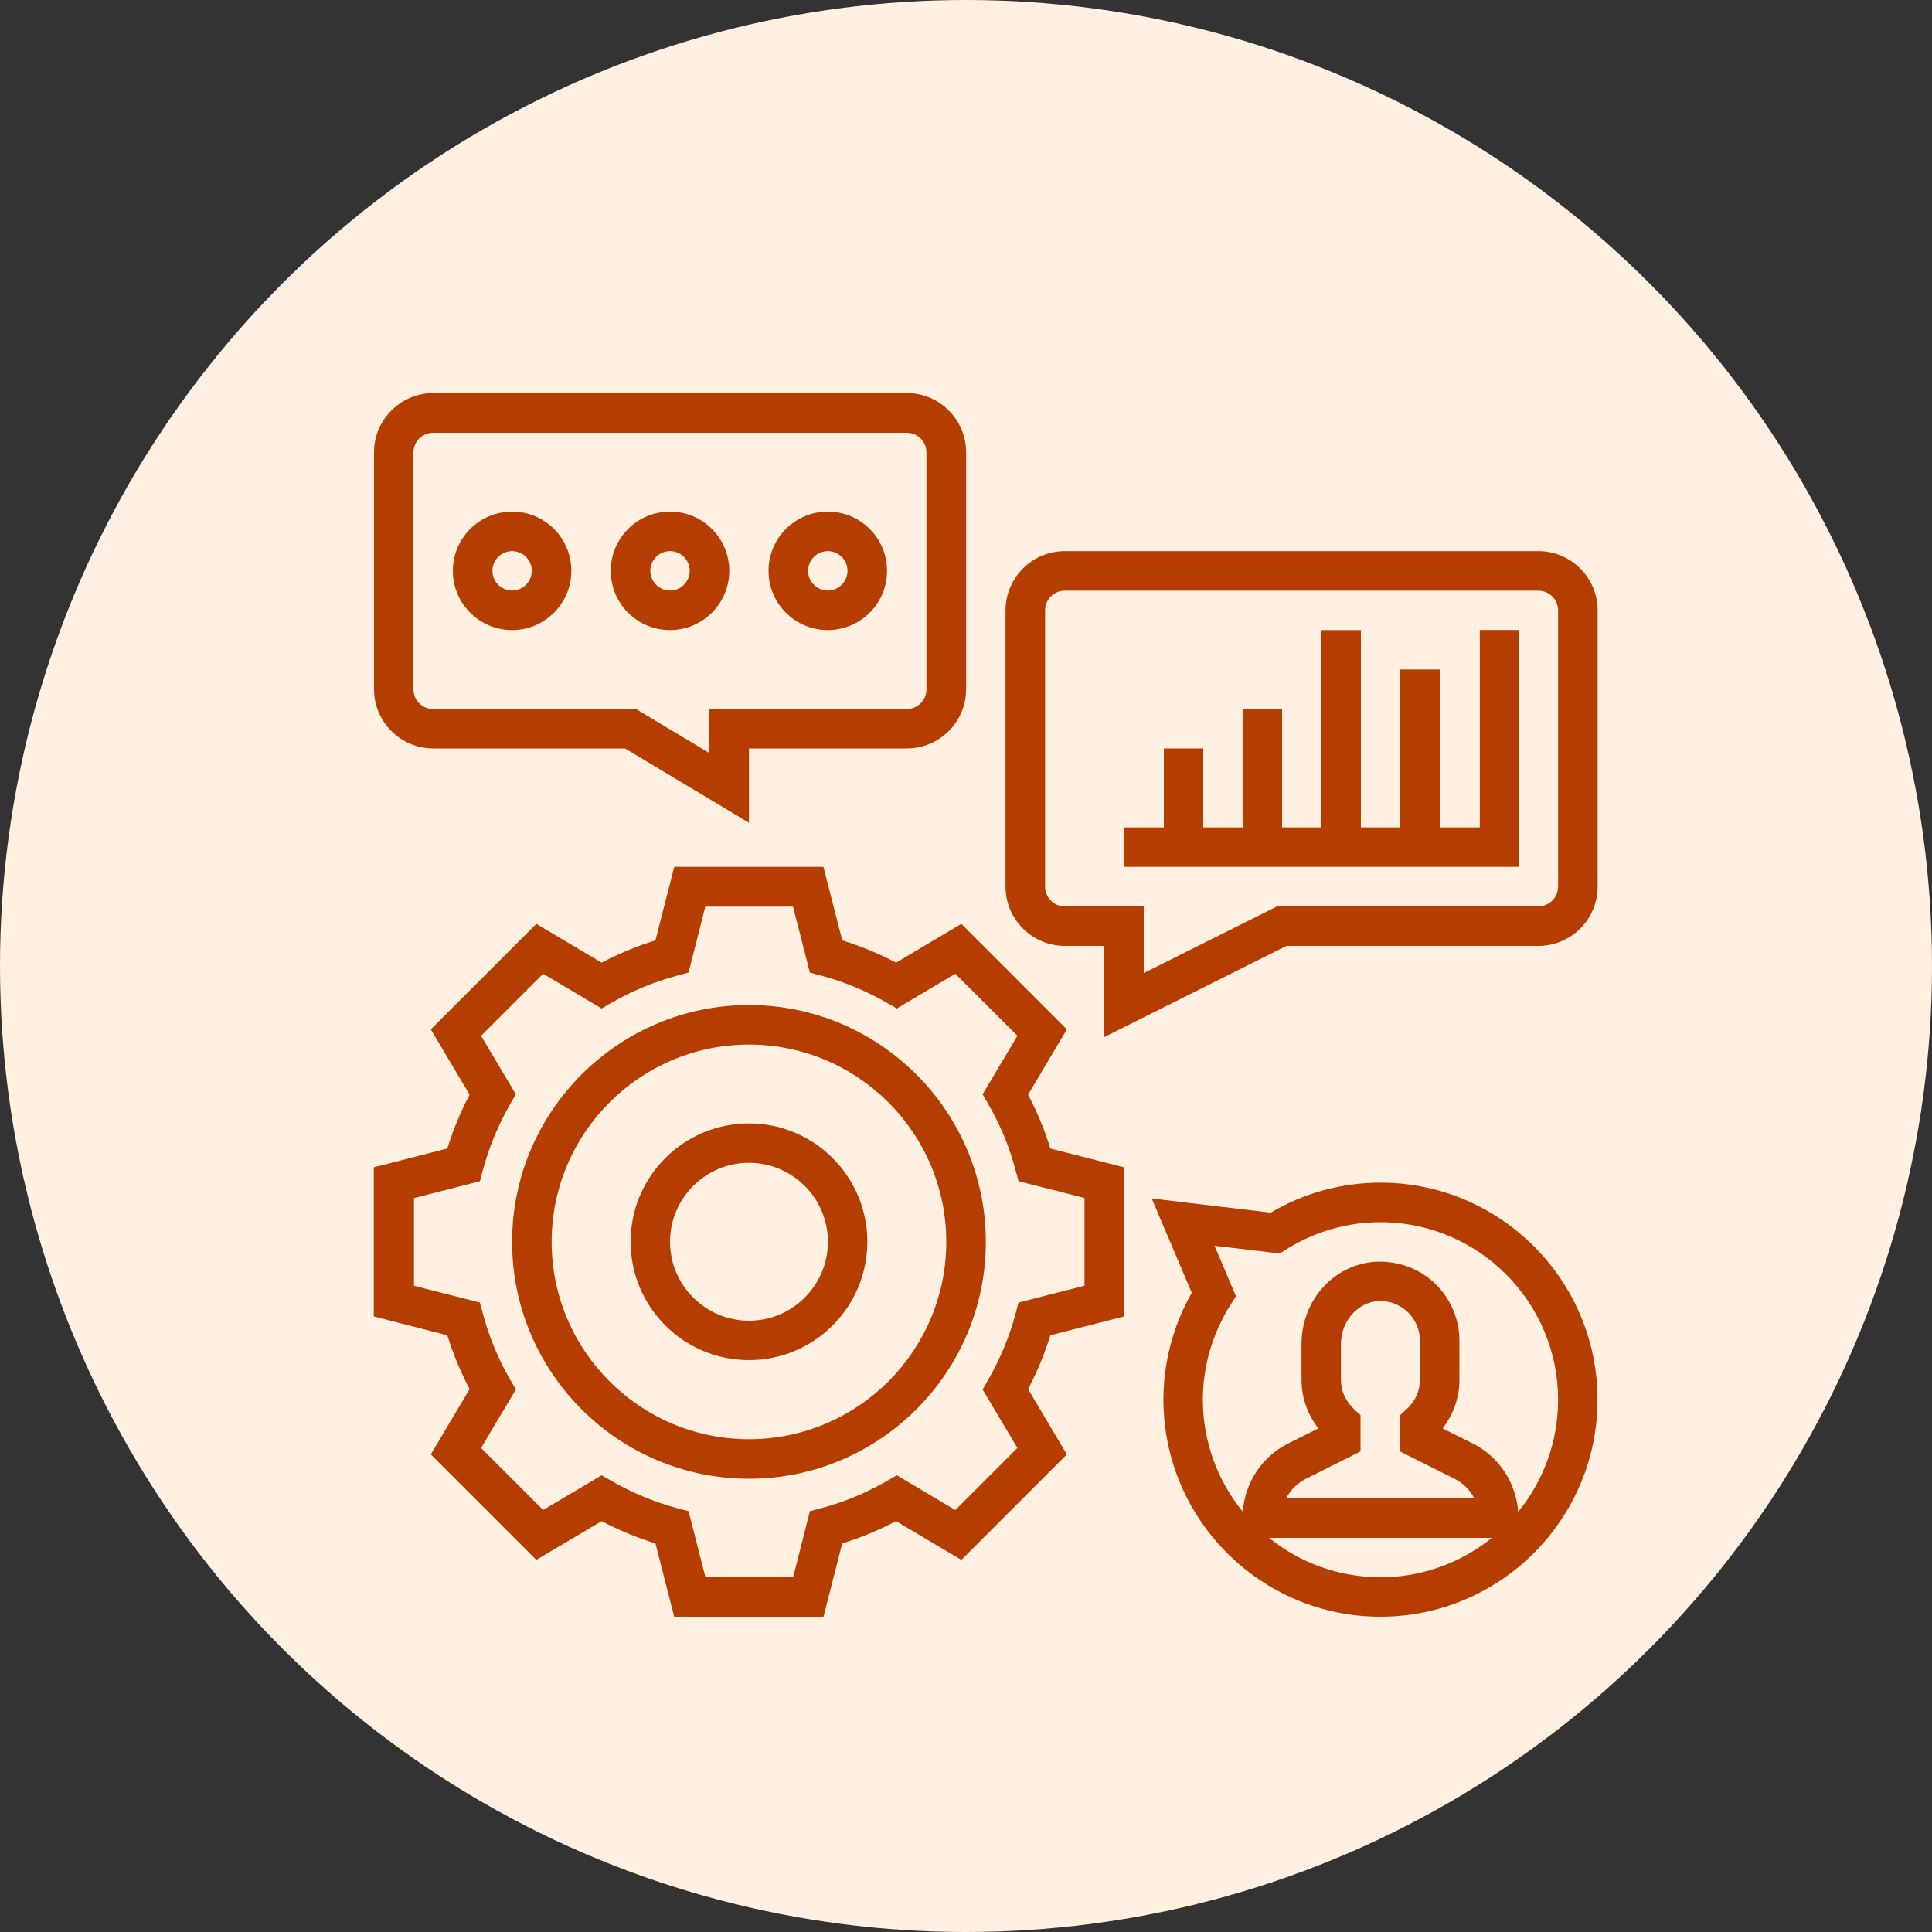 <?xml version="1.0" encoding="UTF-8"?> <svg xmlns="http://www.w3.org/2000/svg" id="Layer_2" data-name="Layer 2" viewBox="0 0 150 150"><rect x="0" y="0" width="150" height="150" fill="#333333" stroke="none"/><defs><style> .cls-1 { fill: #fff0e2; } .cls-2 { fill: #b53d00; } </style></defs><g id="Layer_1-2" data-name="Layer 1"><g><circle class="cls-1" cx="75" cy="75" r="75"></circle><g><path class="cls-2" d="m79.82,84.99l3.01-5.07-8.19-8.19-5.07,3.01c-1.33-.7-2.73-1.28-4.18-1.73l-1.46-5.71h-11.58l-1.46,5.71c-1.45.45-2.85,1.03-4.18,1.73l-5.07-3.01-8.19,8.19,3.01,5.07c-.7,1.33-1.28,2.73-1.73,4.18l-5.71,1.46v11.58l5.71,1.46c.45,1.45,1.03,2.85,1.73,4.18l-3.01,5.07,8.19,8.19,5.07-3.01c1.33.7,2.73,1.28,4.18,1.73l1.46,5.71h11.58l1.46-5.71c1.45-.45,2.85-1.03,4.18-1.73l5.07,3.01,8.19-8.19-3.01-5.07c.7-1.33,1.28-2.73,1.73-4.18l5.71-1.46v-11.58l-5.71-1.46c-.45-1.45-1.03-2.85-1.73-4.18Zm4.38,14.83l-5.12,1.31-.23.86c-.48,1.8-1.2,3.52-2.11,5.11l-.45.78,2.7,4.54-4.82,4.82-4.54-2.7-.78.45c-1.59.92-3.31,1.63-5.11,2.11l-.86.23-1.3,5.12h-6.81l-1.31-5.12-.86-.23c-1.8-.48-3.52-1.2-5.11-2.11l-.78-.45-4.54,2.7-4.82-4.82,2.7-4.54-.45-.78c-.92-1.59-1.63-3.31-2.11-5.11l-.23-.86-5.12-1.3v-6.81l5.12-1.31.23-.86c.48-1.8,1.2-3.52,2.11-5.11l.45-.78-2.7-4.54,4.82-4.82,4.54,2.7.78-.45c1.59-.92,3.31-1.63,5.11-2.11l.86-.23,1.3-5.12h6.81l1.31,5.12.86.23c1.8.48,3.52,1.2,5.11,2.11l.78.45,4.54-2.7,4.82,4.82-2.7,4.54.45.78c.92,1.59,1.63,3.31,2.11,5.11l.23.86,5.12,1.3v6.81Z"></path><path class="cls-2" d="m58.15,78.03c-10.14,0-18.39,8.25-18.39,18.39s8.25,18.39,18.39,18.39,18.39-8.25,18.39-18.39-8.25-18.39-18.39-18.39Zm0,33.71c-8.45,0-15.32-6.87-15.32-15.32s6.87-15.32,15.32-15.32,15.32,6.87,15.32,15.32-6.87,15.32-15.32,15.32Z"></path><path class="cls-2" d="m58.15,87.22c-5.07,0-9.19,4.12-9.19,9.19s4.12,9.19,9.19,9.19,9.19-4.12,9.19-9.19-4.12-9.19-9.19-9.19Zm0,15.32c-3.38,0-6.13-2.75-6.13-6.13s2.75-6.13,6.13-6.13,6.13,2.75,6.13,6.13-2.75,6.13-6.13,6.13Z"></path><path class="cls-2" d="m119.44,42.79h-36.77c-2.53,0-4.6,2.06-4.6,4.6v21.45c0,2.53,2.06,4.6,4.6,4.6h3.06v7.08l14.15-7.08h19.56c2.53,0,4.6-2.06,4.6-4.6v-21.45c0-2.53-2.06-4.6-4.6-4.6h0Zm1.53,26.05c0,.85-.69,1.53-1.53,1.53h-20.28l-10.36,5.18v-5.18h-6.13c-.85,0-1.53-.69-1.53-1.53v-21.45c0-.85.69-1.53,1.53-1.53h36.77c.85,0,1.53.69,1.53,1.53v21.45Z"></path><path class="cls-2" d="m33.63,58.11h14.9l9.62,5.77v-5.77h12.26c2.53,0,4.6-2.06,4.6-4.6v-18.39c0-2.53-2.06-4.6-4.6-4.6h-36.77c-2.53,0-4.6,2.06-4.6,4.6v18.39c0,2.53,2.06,4.6,4.6,4.6Zm-1.53-22.98c0-.85.69-1.53,1.53-1.53h36.77c.85,0,1.53.69,1.53,1.53v18.39c0,.85-.69,1.53-1.53,1.53h-15.32v3.42l-5.7-3.42h-15.75c-.85,0-1.53-.69-1.53-1.53v-18.39Z"></path><path class="cls-2" d="m114.84,64.24h-3.06v-12.26h-3.06v12.26h-3.06v-15.32h-3.06v15.32h-3.06v-9.19h-3.06v9.19h-3.06v-6.13h-3.06v6.13h-3.06v3.06h30.65v-18.39h-3.06v15.32Z"></path><path class="cls-2" d="m39.76,48.92c2.53,0,4.6-2.06,4.6-4.6s-2.06-4.6-4.6-4.6-4.6,2.06-4.6,4.6,2.06,4.6,4.6,4.6Zm0-6.13c.85,0,1.53.69,1.53,1.53s-.69,1.53-1.53,1.53-1.53-.69-1.53-1.53.69-1.53,1.53-1.53Z"></path><path class="cls-2" d="m52.02,48.92c2.53,0,4.6-2.06,4.6-4.6s-2.06-4.6-4.6-4.6-4.6,2.06-4.6,4.6,2.06,4.6,4.6,4.6Zm0-6.13c.85,0,1.53.69,1.53,1.53s-.69,1.53-1.53,1.53-1.53-.69-1.53-1.53.69-1.53,1.53-1.53Z"></path><path class="cls-2" d="m64.27,48.92c2.53,0,4.6-2.06,4.6-4.6s-2.06-4.6-4.6-4.6-4.6,2.06-4.6,4.6,2.06,4.6,4.6,4.6Zm0-6.13c.85,0,1.53.69,1.53,1.53s-.69,1.53-1.53,1.53-1.53-.69-1.53-1.53.69-1.53,1.53-1.53Z"></path><path class="cls-2" d="m107.18,91.82c-3,0-5.93.8-8.52,2.33l-9.24-1.1,3.11,7.32c-1.44,2.54-2.2,5.39-2.2,8.3,0,9.29,7.56,16.85,16.85,16.85s16.85-7.56,16.85-16.85-7.56-16.85-16.85-16.85h0Zm-8.65,27.58h17.3c-2.37,1.91-5.38,3.06-8.65,3.06s-6.28-1.15-8.65-3.06h0Zm6.61-9.99c-.66-.6-1.03-1.4-1.03-2.27v-2.8c0-1.75,1.3-3.24,2.9-3.32.84-.05,1.66.25,2.28.84.61.59.95,1.37.95,2.22v3.06c0,.86-.36,1.67-1.03,2.27l-.51.46v2.82l4.23,2.12c.68.34,1.21.88,1.54,1.53h-14.61c.32-.65.86-1.19,1.54-1.53l4.23-2.12v-2.82l-.51-.46Zm12.73,7.96c-.17-2.27-1.49-4.28-3.55-5.31l-2.32-1.16c.84-1.07,1.31-2.4,1.31-3.76v-3.06c0-1.67-.7-3.29-1.91-4.44-1.23-1.17-2.83-1.74-4.55-1.68-3.25.17-5.8,2.97-5.8,6.38v2.8c0,1.36.47,2.69,1.31,3.76l-2.32,1.16c-2.06,1.03-3.38,3.04-3.55,5.31-1.93-2.37-3.1-5.4-3.1-8.69,0-2.6.74-5.14,2.14-7.36l.43-.68-1.66-3.92,5.06.6.46-.29c2.21-1.4,4.76-2.14,7.36-2.14,7.6,0,13.79,6.19,13.79,13.79,0,3.29-1.16,6.32-3.1,8.7h0Z"></path></g></g></g></svg> 